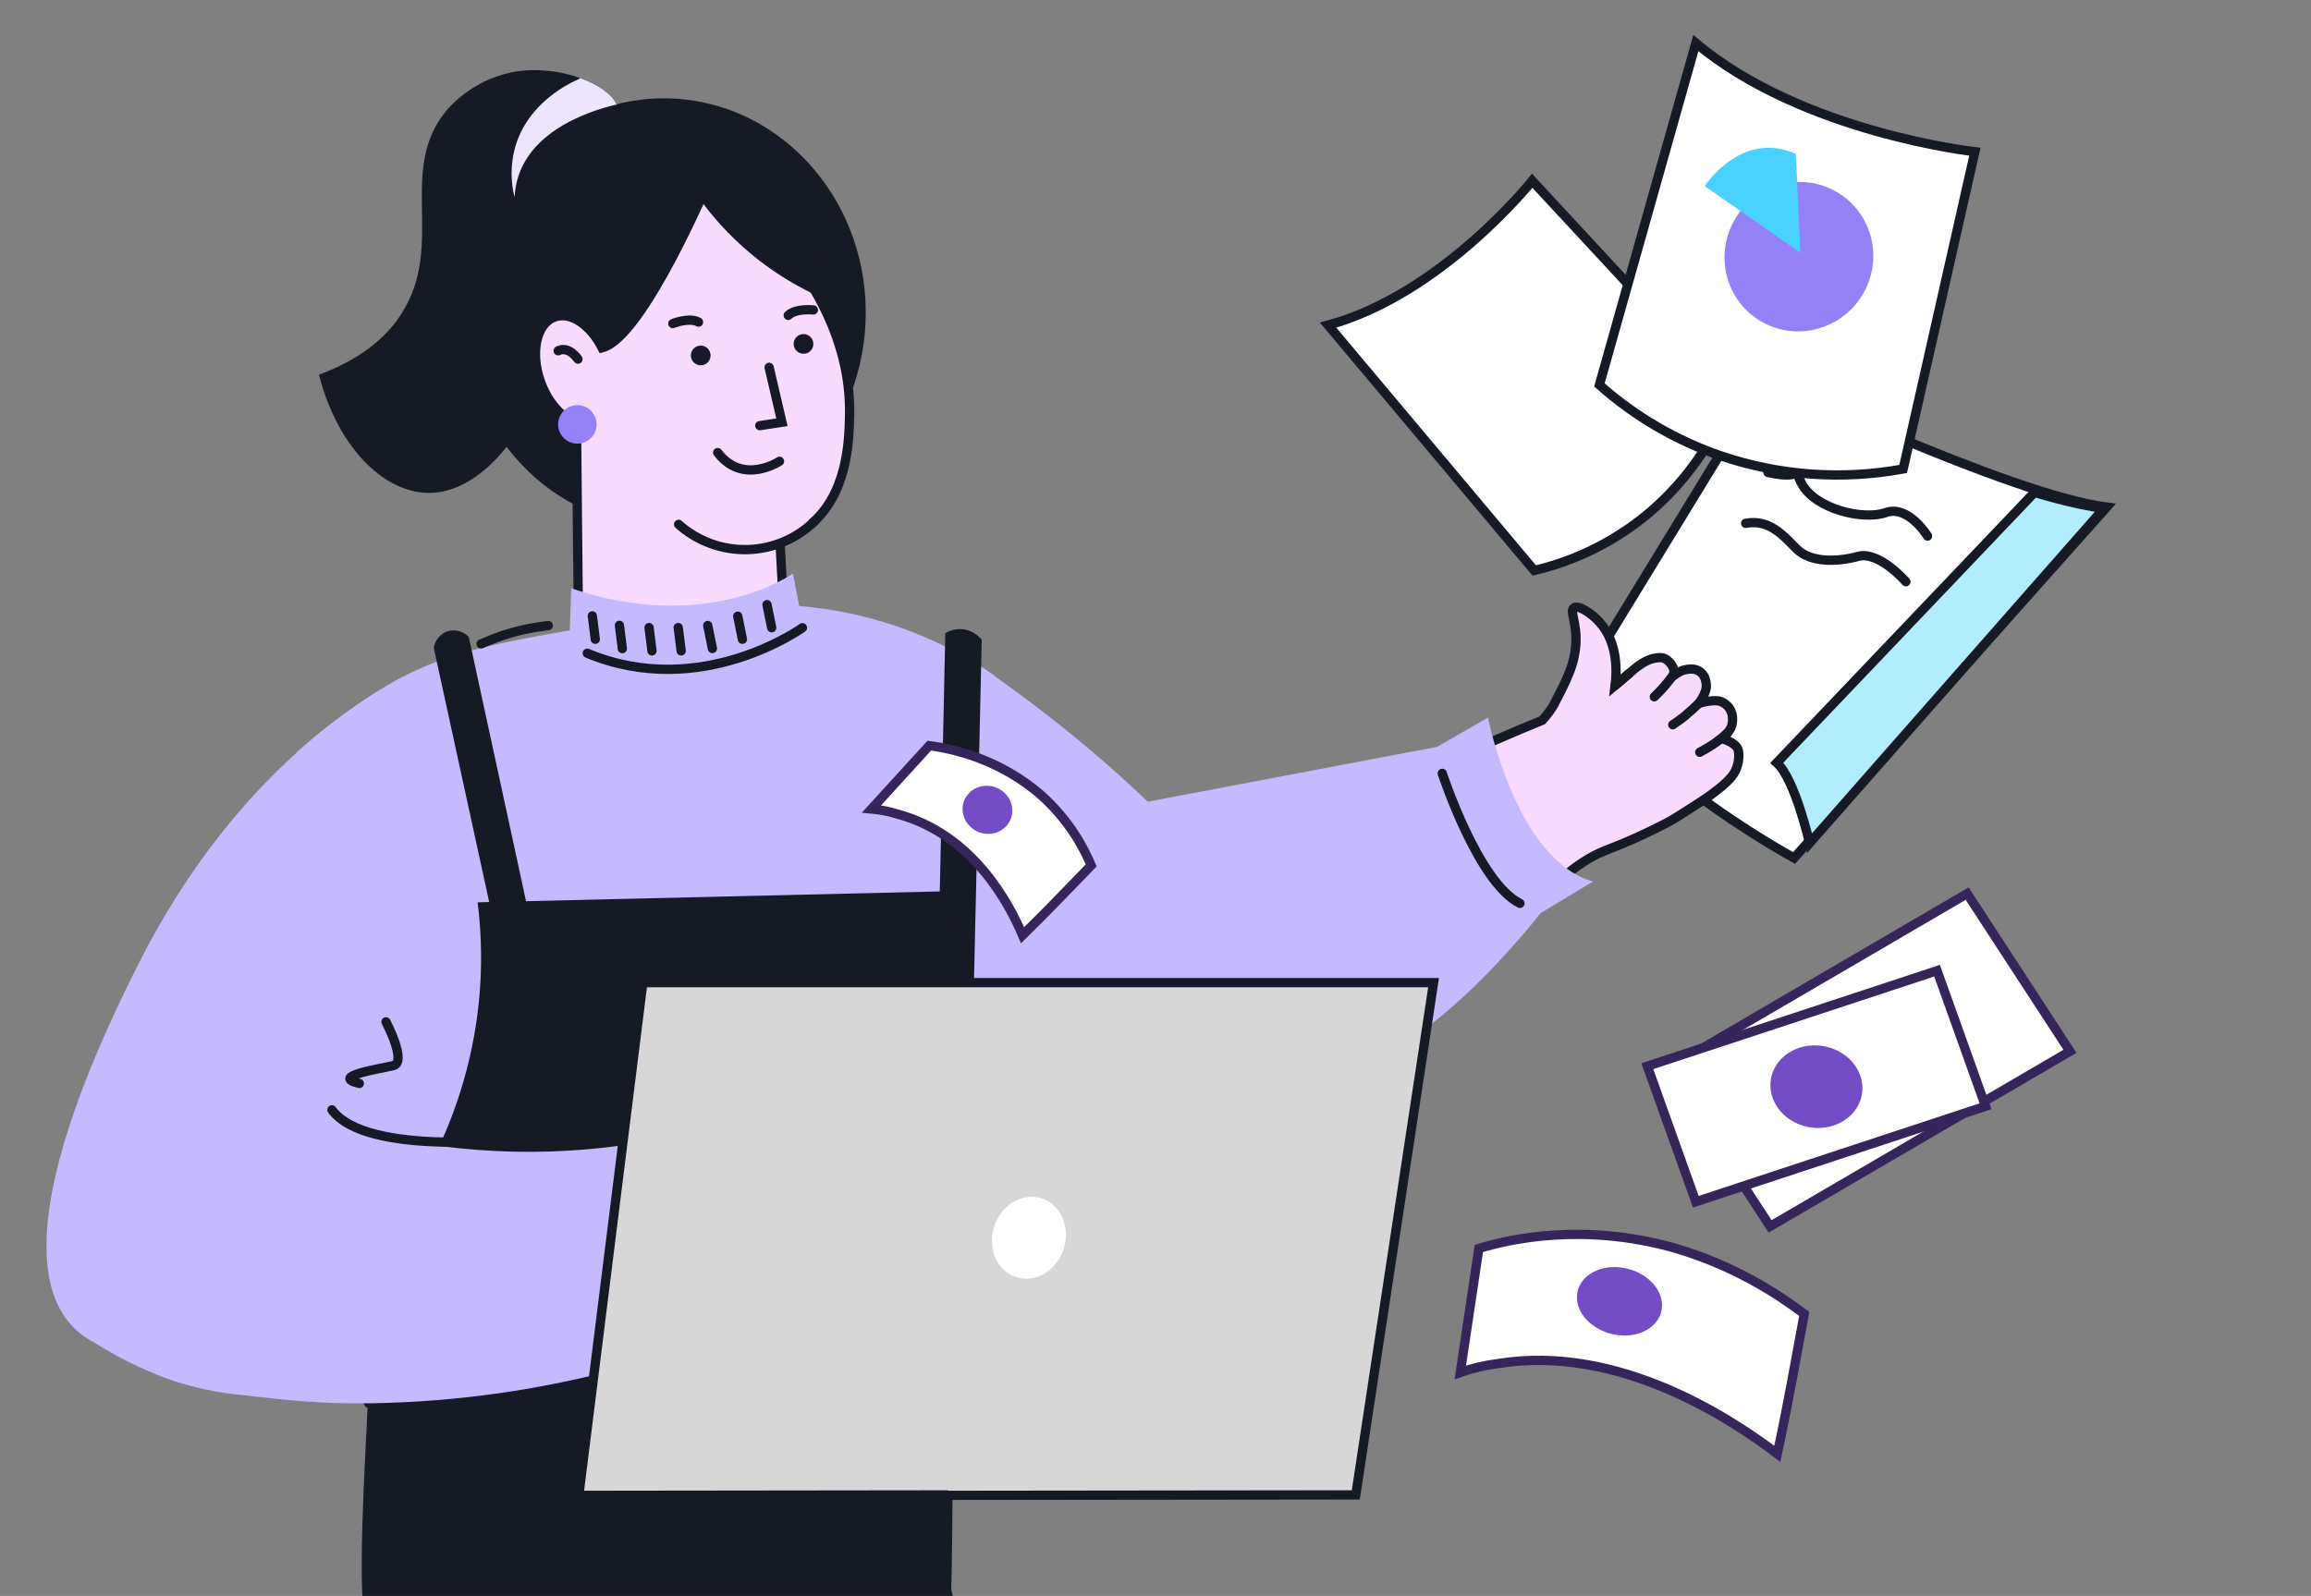 <?xml version="1.0" encoding="UTF-8"?> <svg xmlns="http://www.w3.org/2000/svg" width="498" height="344" viewBox="0 0 498 344" fill="none"><rect x="0" y="0" width="498" height="344" fill="#808080" stroke="none"/><g clip-path="url(#clip0_2564_27705)"><path d="M330.177 38.969C330.177 38.969 310.66 63.438 286.194 70.082L330.615 122.968C338.981 121.001 346.83 117.241 353.635 111.944C365.444 102.712 370.849 91.231 373.136 85.314C358.815 69.865 344.496 54.416 330.177 38.969Z" fill="white" stroke="#161A25" stroke-width="2" stroke-miterlimit="10"></path><path d="M343.161 142.843L380.585 81.643C380.585 81.643 433.483 106.74 453.978 109.31L386.605 184.941C386.605 184.941 343.771 161.623 343.161 142.843Z" fill="white" stroke="#161A25" stroke-width="2" stroke-miterlimit="10"></path><path d="M389.945 181.738C389.945 181.738 386.833 167.959 382.883 164.418L438.421 106.13C438.421 106.13 446.675 108.739 453.384 109.58L389.945 181.738Z" fill="#B2ECFF" stroke="#161A25" stroke-width="2" stroke-miterlimit="10"></path><path d="M415.369 115.551C415.369 115.551 411.248 108.766 406.37 110.488C401.492 112.21 391.091 109.709 388.219 104.189C385.347 98.668 390.728 104.023 380.978 101.838" stroke="#161A25" stroke-width="2" stroke-miterlimit="10" stroke-linecap="round"></path><path d="M410.7 125.394C410.7 125.394 404.934 118.708 400.42 119.928C395.907 121.147 390.167 121.343 387.13 118.289C384.093 115.236 381.218 111.871 376.169 112.806" stroke="#161A25" stroke-width="2" stroke-miterlimit="10" stroke-linecap="round"></path><path d="M425.57 32.702C425.57 32.702 388.573 28.65 365.436 9.299L344.658 82.978C352.343 89.803 361.311 95.021 371.046 98.334C383.597 102.547 397.037 103.494 410.115 101.084C415.266 78.291 420.417 55.498 425.57 32.702Z" fill="white" stroke="#161A25" stroke-width="2" stroke-miterlimit="10"></path><path d="M382.086 71.545C373.195 68.549 368.478 58.859 371.551 49.902C374.624 40.946 384.323 36.114 393.214 39.111C402.105 42.107 406.821 51.797 403.748 60.754C400.675 69.71 390.977 74.542 382.086 71.545Z" fill="#9581F7" stroke="white" stroke-width="2" stroke-miterlimit="10" stroke-linecap="round"></path><path d="M386.996 33.181L387.946 54.474L367.349 40.113C367.349 40.113 375.236 27.892 386.996 33.181Z" fill="#49D1FF"></path><path d="M79.236 351.328C76.493 346.84 78.928 311.354 79.24 302.627H105.421L204.977 267.725C205.704 283.101 205.226 339.316 204.977 342.059C204.665 345.488 218.28 371.565 179.63 374.682C140.98 377.799 82.664 356.939 79.236 351.328Z" fill="#161A25"></path><path d="M143.062 113.553C119.038 113.553 99.562 92.878 99.562 67.373C99.562 41.869 119.038 21.193 143.062 21.193C167.087 21.193 186.562 41.869 186.562 67.373C186.562 92.878 167.087 113.553 143.062 113.553Z" fill="#161A25"></path><path d="M183.076 89.553C182.956 95.092 182.709 106.955 173.952 113.671C172.176 115.019 170.193 116.071 168.081 116.786C168.684 128.018 169.287 139.243 169.89 150.463C163.959 156.402 155.971 159.831 147.58 160.041C139.19 160.25 131.04 157.224 124.82 151.59L124.222 91.132C121.141 90.168 118.069 86.813 116.456 82.239C114.228 75.941 115.602 69.71 119.554 68.319C122.968 67.099 127.235 70.026 129.752 74.968C138.62 72.715 153.154 38.005 153.154 38.005C158.462 41.99 183.665 61.731 183.076 89.553Z" fill="#F9DAFF" stroke="#161A25" stroke-width="2" stroke-miterlimit="10" stroke-linecap="round"></path><path d="M167.977 99.431C167.977 99.431 160.108 104.689 154.654 97.554Z" fill="#F9DAFF"></path><path d="M167.977 99.431C167.977 99.431 160.108 104.689 154.654 97.554" stroke="#161A25" stroke-width="2" stroke-miterlimit="10" stroke-linecap="round"></path><path d="M149.856 41.584C153.18 46.414 157.138 50.775 161.625 54.548C167.419 59.403 174.011 63.215 181.109 65.814C181.109 65.814 170.766 37.07 161.565 35.371C160.354 35.15 156.564 34.518 153.321 36.891C151.72 38.071 150.513 39.707 149.856 41.584V41.584Z" fill="#161A25"></path><path d="M165.743 79.178L168.5 91.015L163.729 91.749" fill="#F9DAFF"></path><path d="M165.743 79.178L168.5 91.015L163.729 91.749" stroke="#161A25" stroke-width="2" stroke-miterlimit="10" stroke-linecap="round"></path><path d="M120.28 75.612C120.28 75.612 122.277 74.341 124.547 77.404Z" fill="#F9DAFF"></path><path d="M120.28 75.612C120.28 75.612 122.277 74.341 124.547 77.404" stroke="#161A25" stroke-width="2" stroke-miterlimit="10" stroke-linecap="round"></path><path d="M146.234 113.026C150.325 116.676 155.658 118.621 161.138 118.463C166.618 118.304 171.83 116.053 175.703 112.173" fill="#F9DAFF"></path><path d="M146.234 113.026C150.325 116.676 155.658 118.621 161.138 118.463C166.618 118.304 171.83 116.053 175.703 112.173" stroke="#161A25" stroke-width="2" stroke-miterlimit="10" stroke-linecap="round"></path><path d="M151 78.74C149.826 78.74 148.875 77.789 148.875 76.615C148.875 75.442 149.826 74.49 151 74.49C152.174 74.49 153.125 75.442 153.125 76.615C153.125 77.789 152.174 78.74 151 78.74Z" fill="#161A25"></path><path d="M173.148 76.258C171.975 76.258 171.023 75.306 171.023 74.133C171.023 72.959 171.975 72.008 173.148 72.008C174.322 72.008 175.273 72.959 175.273 74.133C175.273 75.306 174.322 76.258 173.148 76.258Z" fill="#161A25"></path><path d="M373.621 166.749C372.767 168.077 370.826 169.961 366.541 172.795C362.616 175.355 360.567 176.627 359.202 177.352C347.117 183.574 346.4 182.473 341.279 185.75C334.111 190.367 334.665 193.107 326.54 198.006C325.474 198.646 322.137 200.617 317.827 202.887C314.899 204.424 312.629 205.55 311.605 206.045C296.528 213.377 280.677 219 264.35 222.807C260.868 223.609 257.83 224.223 254.962 224.718C254.962 224.718 246.658 226.186 238.994 226.809C219.774 228.371 209.055 229.464 201.656 223.635C195.682 218.907 194.026 210.381 190.791 193.312C189.549 186.773 188.753 180.158 188.41 173.512L224.417 159.003L236.707 178.3C246.299 177.768 255.857 176.728 265.34 175.185C284.529 172.068 303.335 166.933 321.445 159.865C326.105 157.834 329.912 156.247 332.361 155.248C333.276 154.233 334.096 153.136 334.81 151.971C336.176 149.342 337.268 147.234 338.07 145.203C338.906 143.212 339.417 141.1 339.581 138.947C339.88 134.219 338.173 131.719 339.154 131.027C340.136 130.336 342.935 132.162 344.676 134.1C348.747 138.614 348.389 145.007 348.047 147.755C348.346 147.507 348.67 147.234 349.029 146.901L351.034 145.194C352.69 143.761 354.873 141.751 357.833 141.751C359.313 141.751 360.472 143.453 360.666 144.27C360.771 144.714 360.67 145.621 360.67 145.621C360.67 145.621 362.288 144.428 363.095 144.383C365.727 143.725 367.573 144.988 367.7 147.755C367.777 149.428 366.064 151.621 366.064 151.621C366.064 151.621 369.444 150.564 370.989 151.29C372.867 152.143 373.586 153.906 373.292 155.895C373.062 157.446 371.976 158.197 370.989 159.184C370.989 159.184 374.252 160.011 374.607 161.815C374.91 163.351 374.474 165.421 373.621 166.749Z" fill="#F9DAFF" stroke="#161A25" stroke-width="2" stroke-miterlimit="10" stroke-linecap="round"></path><path d="M360.5 145.57C359.752 146.628 358.936 147.638 358.059 148.592C357.53 149.172 357.001 149.71 356.489 150.196" stroke="#161A25" stroke-width="2" stroke-miterlimit="10" stroke-linecap="round"></path><path d="M366.719 150.96C365.831 151.906 364.039 153.531 363.04 154.358C362.323 154.956 361.135 155.762 360.469 156.223" stroke="#161A25" stroke-width="2" stroke-miterlimit="10" stroke-linecap="round"></path><path d="M372.234 158.064C371.261 158.921 370.235 159.717 369.162 160.446C368.23 161.063 367.267 161.633 366.277 162.152" stroke="#161A25" stroke-width="2" stroke-miterlimit="10" stroke-linecap="round"></path><path d="M351.039 145.194L348.052 147.755" stroke="#161A25" stroke-width="2" stroke-miterlimit="10" stroke-linecap="round"></path><path d="M320.646 154.677C320.646 154.677 326.689 185.478 343.297 190.001L331.972 196.828C331.972 196.828 305.916 230.804 285.152 231.564C264.387 232.323 232.281 186.818 232.281 186.818L241.353 173.939L309.697 160.975L320.646 154.677Z" fill="#C5B9FF"></path><path d="M310.795 166.693C310.795 166.693 318.476 190.197 327.531 194.721" stroke="#161A25" stroke-width="2" stroke-miterlimit="10" stroke-linecap="round"></path><path d="M144.985 69.746C144.985 69.746 148.543 68.321 150.523 69.43Z" fill="#F9DAFF"></path><path d="M144.985 69.746C144.985 69.746 148.543 68.321 150.523 69.43" stroke="#161A25" stroke-width="2" stroke-miterlimit="10" stroke-linecap="round"></path><path d="M175.273 66.81C175.273 66.81 171.467 66.391 169.854 67.979Z" fill="#F9DAFF"></path><path d="M175.273 66.81C175.273 66.81 171.467 66.391 169.854 67.979" stroke="#161A25" stroke-width="2" stroke-miterlimit="10" stroke-linecap="round"></path><path d="M124.415 95.622C122.124 95.622 120.267 93.765 120.267 91.474C120.267 89.183 122.124 87.326 124.415 87.326C126.705 87.326 128.562 89.183 128.562 91.474C128.562 93.765 126.705 95.622 124.415 95.622Z" fill="#9581F7"></path><path d="M68.735 80.756C72.618 96.067 82.442 106.112 92.239 106.24C102.711 106.377 110.05 95.145 110.358 94.633C122.425 75.567 102.523 53.335 114.625 37.453C121.709 28.124 133.597 28.918 133.315 23.857C133.284 23.398 133.165 22.949 132.965 22.534C131.993 20.358 128.997 18.267 125.088 16.85C121.685 15.631 118.086 15.046 114.471 15.126C112.98 15.163 111.495 15.332 110.033 15.63C104.785 16.788 100.031 19.561 96.438 23.558C85.343 36.505 96.131 52.576 86.529 67.588C84.089 71.454 79.224 76.89 68.735 80.756Z" fill="#161A25"></path><path d="M110.887 42.529C111.545 29.045 126.249 24.069 132.906 22.516C131.933 20.34 128.938 18.249 125.029 16.832C124.934 16.898 124.843 16.97 124.756 17.045C123.433 17.609 113.542 21.884 110.887 32.194C110.032 35.586 110.032 39.137 110.887 42.529V42.529Z" fill="#EDE4FF"></path><path d="M206.611 140.469C222.238 150.787 291.956 198.623 293.125 257.715C293.398 270.995 290.053 277.182 287.202 280.707C271.78 299.73 226.812 294.627 172.14 268.707C183.628 225.967 195.118 183.221 206.611 140.469Z" fill="#C5B9FF"></path><path d="M86.052 146.266C78.105 150.72 70.692 156.066 63.956 162.2C52.734 172.313 40.487 186.805 30.1 207.262C2.466 261.643 4.949 288.518 27.762 291.557C45.565 293.921 71.543 284.627 82.084 280.462C85.062 279.276 86.803 278.499 86.803 278.499L98.273 141.862L86.052 146.266Z" fill="#C5B9FF"></path><path d="M86.066 146.268C82.54 148.191 79.136 150.331 75.876 152.677C71.707 155.593 67.73 158.775 63.97 162.201L82.123 280.429C84.689 297.157 83.431 288.741 85.986 305.468C108.482 305.468 131.219 306.268 152.274 306.368C179.988 306.489 205.064 306.368 232.359 306.368L214.177 145.542C207.929 141.241 201.143 137.781 193.993 135.25C181.861 131.007 168.946 129.48 156.159 130.778C156.159 130.778 142.504 138.578 128.277 135.045C126.314 135.318 123.242 135.77 119.504 136.444C106.386 138.826 96.546 140.678 86.066 146.268Z" fill="#C5B9FF"></path><path d="M103.676 138.79C108.281 136.816 112.044 135.568 118.148 134.843" stroke="#161A25" stroke-width="2" stroke-linecap="round"></path><path d="M154.004 242.712L164.203 284.215C164.203 284.215 119.457 304.382 79.448 302.47" stroke="#161A25" stroke-width="2" stroke-miterlimit="10" stroke-linecap="round"></path><path d="M83.178 220.259C83.178 220.259 87.769 228.972 84.757 229.698C81.744 230.423 70.965 232.002 77.434 233.538" stroke="#161A25" stroke-width="2" stroke-miterlimit="10" stroke-linecap="round"></path><path d="M170.88 123.624C170.88 123.624 152.343 136.801 123.087 126.799L122.123 155.312C122.123 155.312 141.325 179.064 166.34 166.066L177.656 159.059L170.88 123.624Z" fill="#C5B9FF"></path><path d="M172.922 135.309C172.922 135.309 151.082 151.063 126.554 140.805" stroke="#161A25" stroke-width="2" stroke-miterlimit="10" stroke-linecap="round"></path><path d="M165.282 130.331L166.289 135.307" stroke="#161A25" stroke-width="2" stroke-miterlimit="10" stroke-linecap="round"></path><path d="M158.977 132.815L159.984 137.791" stroke="#161A25" stroke-width="2" stroke-miterlimit="10" stroke-linecap="round"></path><path d="M152.509 134.822L153.516 139.789" stroke="#161A25" stroke-width="2" stroke-miterlimit="10" stroke-linecap="round"></path><path d="M146.149 135.274L146.789 140.301" stroke="#161A25" stroke-width="2" stroke-miterlimit="10" stroke-linecap="round"></path><path d="M139.868 135.274L140.5 140.301" stroke="#161A25" stroke-width="2" stroke-miterlimit="10" stroke-linecap="round"></path><path d="M133.478 134.788L134.109 139.815" stroke="#161A25" stroke-width="2" stroke-miterlimit="10" stroke-linecap="round"></path><path d="M127.641 132.754L128.281 137.789" stroke="#161A25" stroke-width="2" stroke-miterlimit="10" stroke-linecap="round"></path><path d="M101.021 137.305L116.938 210.778H108.983C103.811 187.075 98.642 163.372 93.476 139.669C93.593 138.947 93.876 138.262 94.304 137.669C94.733 137.077 95.294 136.592 95.943 136.255C96.794 135.884 97.739 135.785 98.649 135.973C99.558 136.161 100.387 136.626 101.021 137.305V137.305Z" fill="#161A25"></path><path d="M211.555 137.902L209.848 213.065L202.107 211.204L203.703 136.519C204.787 135.836 206.061 135.518 207.339 135.614C208.158 135.696 208.953 135.941 209.677 136.334C210.401 136.726 211.039 137.259 211.555 137.902Z" fill="#161A25"></path><path d="M205.005 192.089L102.924 194.496C103.814 201.592 103.908 208.766 103.206 215.883C101.889 228.841 97.989 241.403 91.736 252.829L85.761 264.017L84.892 309.868L209.125 311.39L205.005 192.089Z" fill="#161A25"></path><path d="M19.993 289.177C22.389 290.71 24.861 292.12 27.401 293.401C30.237 294.839 33.152 296.115 36.132 297.225C41.308 299.027 46.684 300.194 52.142 300.698C62.136 301.85 69.006 302.644 80.178 302.473C98.46 302.168 116.633 299.588 134.278 294.792C144.478 291.994 154.461 288.457 164.148 284.21L159.028 263.454L153.907 242.707C133.346 248.554 111.753 249.818 90.65 246.41C81.191 244.844 71.916 242.324 62.964 238.892C56.29 247.238 49.28 255.719 41.935 264.333C34.59 272.947 27.276 281.228 19.993 289.177Z" fill="#C5B9FF"></path><path d="M203.193 322.231L203.186 322.325L292.159 322.223L308.922 211.81H138.526L124.73 322.325L203.193 322.231Z" fill="#D7D7D7" stroke="#161A25" stroke-width="2" stroke-miterlimit="10"></path><path d="M218.968 275.279C214.835 273.937 212.717 269.051 214.238 264.366C215.76 259.681 220.344 256.972 224.477 258.314C228.61 259.656 230.728 264.542 229.206 269.227C227.685 273.911 223.101 276.621 218.968 275.279Z" fill="white"></path><path d="M112.594 245.37C112.594 245.37 79.105 249.526 71.526 239.233" stroke="#161A25" stroke-width="2" stroke-miterlimit="10" stroke-linecap="round"></path><path d="M235.148 186.528C233.491 182.685 230.46 176.903 224.45 171.478C215.315 163.455 204.921 161.329 200.251 160.72L187.804 174.371C189.711 174.543 191.52 174.894 193.229 175.424C209.726 179.791 217.505 194.89 220.359 201.596C225.454 196.609 230.232 191.593 235.148 186.528Z" fill="white" stroke="#36255A" stroke-width="2" stroke-miterlimit="10" stroke-linecap="round"></path><path d="M209.899 178.834C207.405 177.214 206.677 173.985 208.272 171.624C209.868 169.262 213.184 168.662 215.679 170.283C218.173 171.904 218.902 175.132 217.306 177.493C215.71 179.855 212.394 180.455 209.899 178.834Z" fill="#744CC6"></path><path d="M388.803 283.217C383.068 278.91 373.722 272.765 360.744 268.974C341.225 263.52 325.45 267.044 318.682 269.108L314.68 295.833C317.375 294.883 320.102 294.244 322.861 293.914C348.81 289.7 373.032 305.832 382.99 313.369C385.181 303.265 386.922 293.319 388.803 283.217Z" fill="white" stroke="#36255A" stroke-width="2" stroke-miterlimit="10" stroke-linecap="round"></path><path d="M348.818 287.802C343.753 287.249 339.722 283.528 339.814 279.491C339.906 275.454 344.086 272.63 349.15 273.183C354.215 273.736 358.246 277.457 358.154 281.494C358.062 285.531 353.882 288.355 348.818 287.802Z" fill="#744CC6"></path><path d="M423.903 192.623L446.062 226.614L381.444 264.35L359.284 230.359L423.903 192.623Z" fill="white" stroke="#36255A" stroke-width="2" stroke-miterlimit="10" stroke-linecap="round"></path><path d="M417.417 209.232L427.867 238.451L365.433 259.042L354.983 229.823L417.417 209.232Z" fill="white" stroke="#36255A" stroke-width="2" stroke-miterlimit="10" stroke-linecap="round"></path><path d="M382.296 230.454C384.435 226 390.255 224.081 395.296 226.167C400.338 228.253 402.691 233.554 400.552 238.008C398.413 242.462 392.593 244.381 387.552 242.295C382.51 240.21 380.157 234.908 382.296 230.454Z" fill="#744CC6"></path></g><defs><clipPath id="clip0_2564_27705"><rect width="498" height="344" fill="white" transform="matrix(-1 0 0 1 498 0)"></rect></clipPath></defs></svg> 